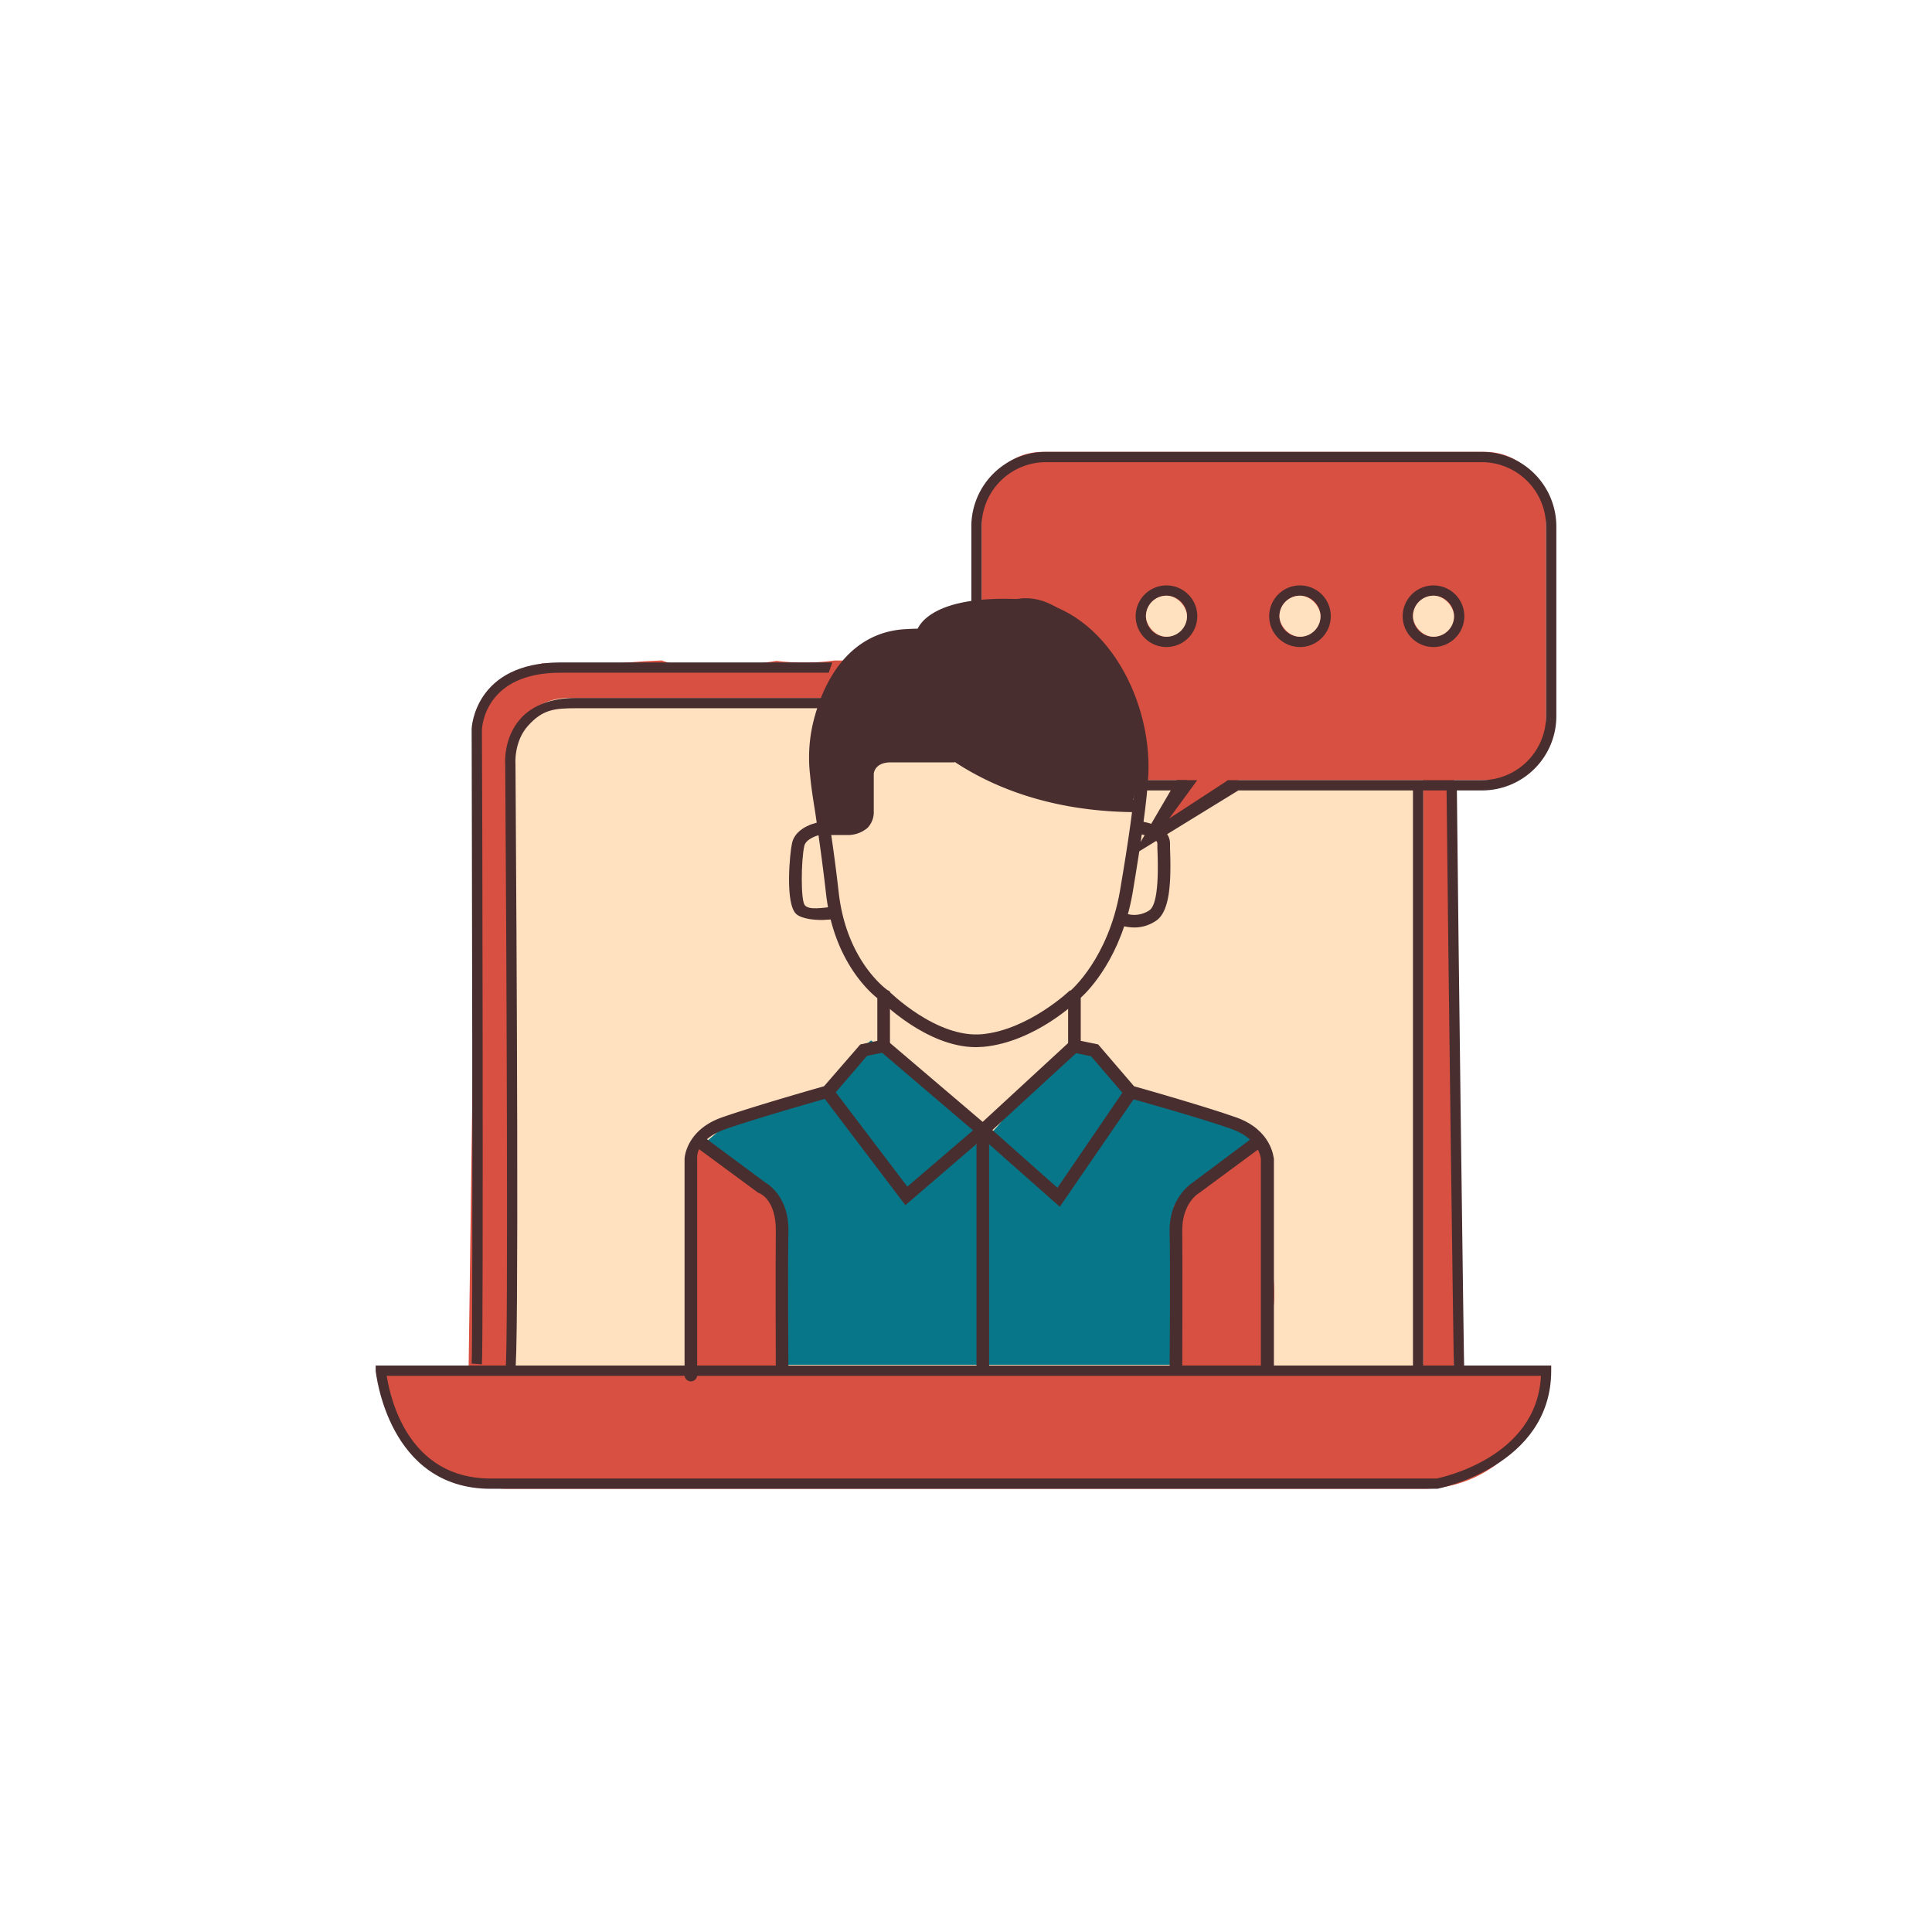 <?xml version="1.0" encoding="UTF-8"?> <svg xmlns="http://www.w3.org/2000/svg" xmlns:xlink="http://www.w3.org/1999/xlink" viewBox="0 0 489.1 489.1"> <defs> <style>.a{fill:#d85041;}.b{fill:url(#a);}.c{fill:#067688;}.d{fill:#492e30;}.e{fill:url(#b);}.f{fill:url(#c);}.g{fill:url(#d);}</style> <linearGradient id="a" x1="128.92" y1="262.52" x2="360.25" y2="262.52" gradientUnits="userSpaceOnUse"> <stop offset="0.56" stop-color="#ffe1c0"></stop> <stop offset="1" stop-color="#ffe1c0"></stop> </linearGradient> <linearGradient id="b" x1="290.07" y1="155.95" x2="300.47" y2="155.95" xlink:href="#a"></linearGradient> <linearGradient id="c" x1="323.86" y1="155.95" x2="334.26" y2="155.95" xlink:href="#a"></linearGradient> <linearGradient id="d" x1="357.65" y1="155.95" x2="368.05" y2="155.95" xlink:href="#a"></linearGradient> </defs> <title>Монтажная область 169 копия 44</title> <path class="a" d="M347.3,169l-136-1.8a55.6,55.6,0,0,1-14.7.1c-9.7,1.5-19.8,3.2-29.1-.1l-4.2.2c-8.7.6-17.3,1.6-26,.5l-6.7,3.6a2.5,2.5,0,0,1-2.5,0,20.6,20.6,0,0,0-7.3,15.4l-2.3,169.2,249.6-2.6V181.1C368.1,172.9,355.4,169,347.3,169Z"></path> <path class="b" d="M143.8,176.7h213a3.5,3.5,0,0,1,3.5,3.5V344.8a3.5,3.5,0,0,1-3.5,3.5H132.4a3.5,3.5,0,0,1-3.5-3.5V191.6a14.9,14.9,0,0,1,14.9-14.9Z"></path> <path class="a" d="M300.5,189.7l-2.6,7.8s-5.2,15.6-5.2,13,20.8-13,20.8-13Z"></path> <path class="a" d="M376,114.4H263.9a15.4,15.4,0,0,0-15.4,15.4v24.3a8.7,8.7,0,0,1,3.7-.8,29.7,29.7,0,0,1,6.8.6,10.1,10.1,0,0,1,9.4,2.4l1.1,1,2,1.5,3.1,2.3a10.3,10.3,0,0,1,6.2,4.6,54.4,54.4,0,0,1,3,6.5,11.2,11.2,0,0,1,.9,5.6,48.9,48.9,0,0,1,4,19.7H376a15.4,15.4,0,0,0,15.4-15.4V129.8A15.4,15.4,0,0,0,376,114.4Z"></path> <path class="c" d="M320.5,291.1c-.1-8.6-12.3-4.1-15.9-10-5.8-1.6-11.9-1.7-17.4-5s-5.1-5.8-7.8-9.5c-1-1.4-.6-1.1-3.8-1.8a10.3,10.3,0,0,1-3.8-1.8l-3.4,3.6c-3.7,3.9-7.3,7.8-10.6,11.9s-5.9,8.2-10.1,10.9a1.8,1.8,0,0,1-1.2.3c-.3-.1.1-6.6-.1-6.9-1.4-2-2.3-2.3-4.1-4.1s-9.1-5.3-12.4-8.2a70.3,70.3,0,0,0-9.4-7.1l-1.6,1.3c-2,1.3-3.4,4.5-5.1,6.2a21.8,21.8,0,0,1-7.2,5.2c-6.3,3-13.2,3.8-19.7,6l-10.5,9c-1.2,7.9,9,8,9,15.5a227,227,0,0,0,2.2,31.9,16.4,16.4,0,0,0,2.1,7H296.1a10,10,0,0,0,1.8-2.6,62.2,62.2,0,0,0,5.2-12.5C305.1,322.8,320.6,298.9,320.5,291.1Z"></path> <path class="a" d="M179.6,289.4l-.8-.9c-1.1.5-2,.2-2.4,2.6-3.7,21.3-1.3,33.6-2.9,55.2l.3.2a5,5,0,0,0,2.1-.1,20.9,20.9,0,0,1,6.1.4,67.5,67.5,0,0,0,17.4.5c.6-14.8-1.1-29.6-2.2-44.4C191.6,298.1,185.3,294.1,179.6,289.4Z"></path> <path class="a" d="M322,337.5a8.3,8.3,0,0,1,.5-7.3h-.1c-.6,1-.1-.3,0,0s.1-.1.1-.2.1-1.4.1-2.1a45.3,45.3,0,0,0-.3-5.2c-.3-3-.9-6-1.5-9a8.8,8.8,0,0,1,1.3-7.1c-.8-5.8-1.6-11.5-1.3-17.2l-1.4-1.8H319a21.6,21.6,0,0,1-2.7,2.5c-4.8,3.4-9.7,5.5-14,9.7-1.8,1.8-3.5,3.7-5.2,5.6a7.8,7.8,0,0,1,.2,2.7c-.8,13,.1,25.9.6,38.8a31.1,31.1,0,0,1,3.4-.5c1.8-.2,20.5-.2,20.6.9A79.6,79.6,0,0,1,322,337.5Z"></path> <path class="a" d="M97.7,345.7H391.4a0,0,0,0,1,0,0v0a31.2,31.2,0,0,1-31.2,31.2H128.9a31.2,31.2,0,0,1-31.2-31.2v0A0,0,0,0,1,97.7,345.7Z"></path> <path class="d" d="M367.7,198.8h-.8l-.7.2c.4,41.2,1.8,148,1.9,149.2h2.6c-.1-1.3-1.5-109.3-1.9-149.9Z"></path> <path class="d" d="M210.7,167.7H141.9c-21.8,0-22.5,16.6-22.5,16.8s.4,156,0,160.7l2.6.2c.4-4.8.1-154.5,0-160.8.1-.6.7-14.3,19.9-14.3h67.9Z"></path> <path class="d" d="M124.2,376.9c-26.1,0-29-29.5-29.1-29.8v-1.4H392.7V347c0,24.2-28.5,29.8-28.8,29.9ZM97.9,348.3c.9,5.7,5.4,26,26.3,26H363.7c.8-.2,25.4-5.1,26.4-26Z"></path> <path class="d" d="M357.7,198.5V346h2.6V198.8Z"></path> <path class="d" d="M208.1,176.7H145.8c-6.2,0-10.9,1.8-14,5.2-4.5,5-3.9,11.6-3.9,11.8.3,41.1.8,148.6.1,152.5l1.2.4,1.2.5c1-2.2.4-108.1.1-153.6,0,0-.5-5.7,3.2-9.8s6.7-4.4,12.1-4.4h61.8C207.8,178.5,207.9,177.6,208.1,176.7Z"></path> <path class="d" d="M288,200.1h10.3c.3-.7,1.9-1.8,2.2-2.6H287.6a5.4,5.4,0,0,1,.4,2.2h0Z"></path> <path class="d" d="M375.1,114.4H264.8a18.9,18.9,0,0,0-18.9,18.9v21.6a2.7,2.7,0,0,1,2.6-.4V133.3A16.3,16.3,0,0,1,264.8,117H375.1a16.3,16.3,0,0,1,16.3,16.3v47.9a16.3,16.3,0,0,1-16.3,16.3H310.9c-1.2.8-1.6,1.7-2.6,2.6h66.8A18.8,18.8,0,0,0,394,181.2V133.3A18.9,18.9,0,0,0,375.1,114.4Z"></path> <polygon class="d" points="286.8 216.5 297.9 197.5 303.1 197.5 296 207.2 310.9 197.5 313.5 200.1 286.8 216.5"></polygon> <path class="d" d="M295.3,163.8a7.8,7.8,0,1,1,7.8-7.8A7.8,7.8,0,0,1,295.3,163.8Zm0-13a5.2,5.2,0,0,0-5.2,5.2,5.2,5.2,0,0,0,5.2,5.2,5.3,5.3,0,0,0,5.2-5.2A5.2,5.2,0,0,0,295.3,150.8Z"></path> <path class="d" d="M329.1,163.8a7.8,7.8,0,1,1,7.8-7.8A7.8,7.8,0,0,1,329.1,163.8Zm0-13a5.2,5.2,0,0,0-5.2,5.2,5.2,5.2,0,0,0,5.2,5.2,5.3,5.3,0,0,0,5.2-5.2A5.2,5.2,0,0,0,329.1,150.8Z"></path> <path class="d" d="M362.9,163.8a7.8,7.8,0,1,1,7.8-7.8A7.8,7.8,0,0,1,362.9,163.8Zm0-13a5.2,5.2,0,0,0-5.2,5.2,5.2,5.2,0,0,0,5.2,5.2,5.3,5.3,0,0,0,5.2-5.2A5.2,5.2,0,0,0,362.9,150.8Z"></path> <rect class="e" x="290.1" y="150.8" width="10.4" height="10.4" rx="5.2"></rect> <rect class="f" x="323.9" y="150.8" width="10.4" height="10.4" rx="5.2"></rect> <rect class="g" x="357.7" y="150.8" width="10.4" height="10.4" rx="5.2"></rect> <path class="d" d="M174.9,349.7a1.6,1.6,0,0,1-1.6-1.6V293.4c0-.3.4-7.3,9.4-10.5,7.4-2.6,23-7.1,25.9-7.9l9.2-10.6,4.3-.9V252.7c-2.5-2-11.2-10.1-13-26.6-.9-7.9-1.9-14.8-2.7-20.3-.6-3.7-1.1-7-1.3-9.4a38.5,38.5,0,0,1,1.2-15.2c3.8-13.4,11.8-21.2,22.6-21.9s16.3,1,20.5,4.9A11.1,11.1,0,0,1,253,172a1.6,1.6,0,0,1-1.6,1.6,1.7,1.7,0,0,1-1.6-1.7,7.8,7.8,0,0,0-2.7-5.4c-3.4-3.2-9.7-4.6-18-4-12,.8-17.3,11.1-19.7,19.6a34,34,0,0,0-1.1,13.9c.2,2.4.7,5.6,1.2,9.3.9,5.6,1.9,12.5,2.8,20.4,1.9,17.6,12.2,24.8,12.3,24.9l.7.4v15.1l-5.8,1.2-9.1,10.6h-.5c-.1,0-18.1,5.1-26.1,7.9s-7.3,7.4-7.3,7.6v54.6A1.6,1.6,0,0,1,174.9,349.7Z"></path> <path class="d" d="M196.4,347.4c0-.3-.1-27.6,0-35.7s-4.1-9.6-4.3-9.7H192l-15.2-11.2,1.9-2.6,15.1,11.2c.9.5,6,3.9,5.8,12.4s0,35.4,0,35.6Z"></path> <path class="d" d="M322.5,348.1h-3.3V293.4c0-.1-.4-5-7.2-7.5s-26-7.9-26.2-7.9h-.5l-9.1-10.6-5.8-1.2v-15l.6-.4c.1-.1,9.5-8.1,12.5-25.1,2.2-12.9,3.7-23.4,4-29.5,1-18.7-10.8-40.2-29.2-41.2-20.8-1.1-23.2,5.8-23.2,5.9L232,160c.2-1,3.1-9.5,26.5-8.3,20.3,1.1,33.2,24.4,32.2,44.6-.3,6.2-1.8,16.8-4,29.9-2.8,15.9-10.8,24.3-13.1,26.4v10.9l4.4.9,9.1,10.6c2.9.8,18.6,5.3,25.9,7.9,9,3.2,9.4,10.2,9.5,10.5Z"></path> <path class="d" d="M299.3,347.4h-3.2c0-.2.2-27.5,0-35.6s5-11.9,5.8-12.4L317,288.1l1.9,2.6L303.6,302c-.2.1-4.4,2.6-4.3,9.7S299.3,347.1,299.3,347.4Z"></path> <path class="d" d="M208.2,232.9c-2.3,0-5.1-.3-6.5-1.4-3.1-2.4-1.7-16-1.2-18,.9-4.4,6.9-5.4,7.1-5.4l.5,3.1-.2-1.6.2,1.6c-1,.2-4.1,1.1-4.5,3-.8,3.8-.9,13.5.1,14.9s4.6.7,7.6.4l.3,3.2Z"></path> <path class="d" d="M287.1,234.8a12.2,12.2,0,0,1-3.6-.6l1.3-3a6.9,6.9,0,0,0,6.1-.7c1.8-1.1,2.5-6.4,2.1-15.7v-1.2c0-1.5-3.6-2.4-5.5-2.6l.3-3.2c.8.1,8.3.8,8.4,5.7v1.2c.3,8.2.1,16.2-3.7,18.5A9.7,9.7,0,0,1,287.1,234.8Z"></path> <path class="d" d="M247.1,265.1c-12.5,0-24-11.6-24.5-12.1l2.3-2.2c.1.1,12.2,12.2,23.9,11s22-11,22.1-11.1l2.2,2.3c-.4.5-11,10.7-24,12Z"></path> <polygon class="d" points="250.4 347.5 247.2 347.5 247.2 286.9 222.7 266 224.8 263.6 250.4 285.4 250.4 347.5"></polygon> <polygon class="d" points="229.2 305.1 208.2 277.4 210.8 275.5 229.7 300.4 247.8 284.9 270.9 263.6 273.1 266 249.9 287.3 229.2 305.1"></polygon> <polygon class="d" points="268.3 305.5 247.7 287.3 249.9 284.9 267.7 300.7 284.9 275.5 287.6 277.4 268.3 305.5"></polygon> <path class="d" d="M287.2,205.6h0c-40-.3-56.8-22.4-57.5-23.3a1.6,1.6,0,0,1,.3-2.3,1.5,1.5,0,0,1,2.2.4c.2.2,16.7,21.7,55,22a1.6,1.6,0,1,1,0,3.2Z"></path> <path class="d" d="M214.7,211.4h-5.3v-3.3h5.3a4.1,4.1,0,0,0,2.7-.9,2.4,2.4,0,0,0,.6-1.8v-9.5c.1-2.2,1.7-6.1,7.5-6.1h16.2V193H225.5c-4.1,0-4.3,2.8-4.3,2.9v9.5a5.7,5.7,0,0,1-1.6,4.2A7.7,7.7,0,0,1,214.7,211.4Z"></path> <path class="d" d="M206.9,208.4a2.1,2.1,0,0,0,.4,1.1,1.6,1.6,0,0,0,1,.2l5.4.2a4.7,4.7,0,0,0,2.9-.5,4.2,4.2,0,0,0,1.3-2.1,41,41,0,0,0,2.7-10.7c.2-1.4.4-2.9,1.4-3.9a6,6,0,0,1,3.2-1c5.6-.7,11.4-1.3,16.9.2s7.7,3.5,11.5,5.3c9.2,4.3,19.4,5.8,29.5,6.7,1.2.1,2.5.1,3.3-.7a3.9,3.9,0,0,0,.8-2A70.5,70.5,0,0,0,288,186a31.7,31.7,0,0,0-1.5-8.6c-1.5-4-4.4-7.4-7-10.8s-5.3-7.4-8.7-10.4-7.7-5.1-12.2-4.7-7.1,2.5-10.8,3.2-6.7.3-9.7,1.6-3.4,2.3-5.2,3.2-6.7,1.3-9.9,2.5c-7.5,2.8-11.9,13.2-15.1,19.9S205.9,200.3,206.9,208.4Z"></path> </svg> 